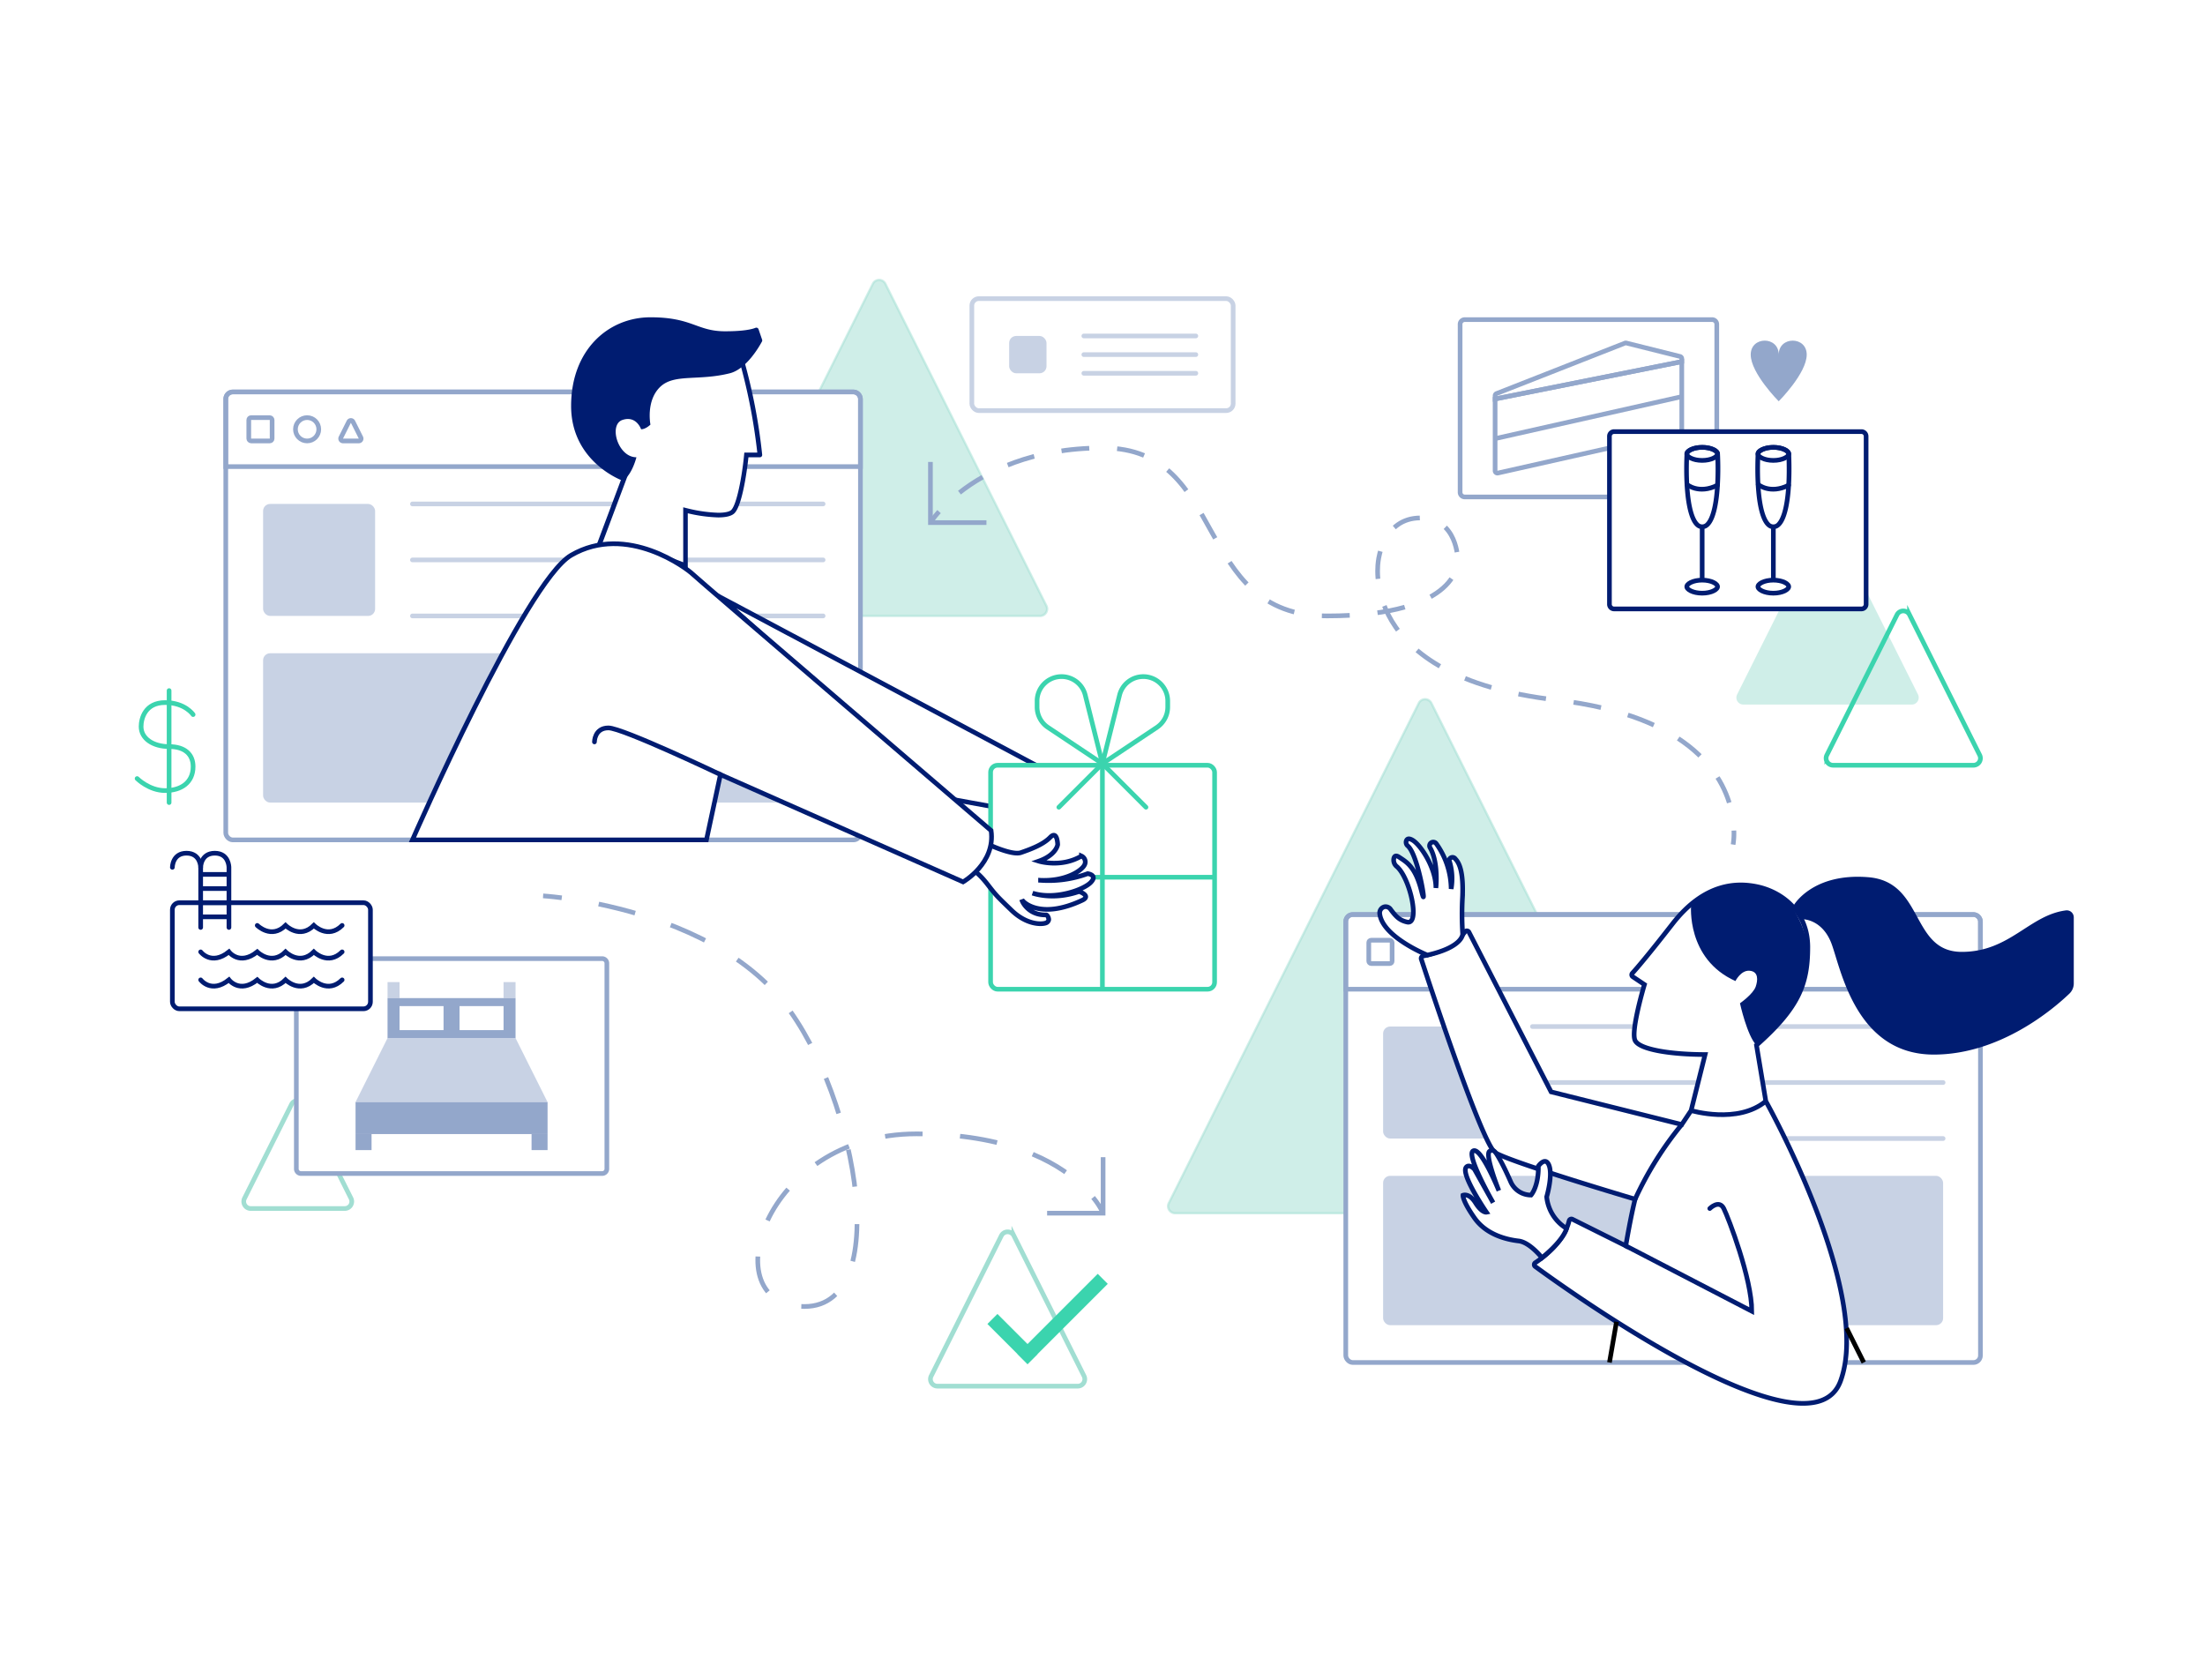 <svg xmlns="http://www.w3.org/2000/svg" viewBox="0 0 945 720"><defs><style>.cls-1,.cls-16,.cls-18,.cls-4,.cls-9{fill:#fff;}.cls-11,.cls-12,.cls-14,.cls-15,.cls-17,.cls-19,.cls-2,.cls-20,.cls-22,.cls-5,.cls-8{fill:none;}.cls-2,.cls-6{stroke:#a1ded2;}.cls-11,.cls-12,.cls-14,.cls-15,.cls-16,.cls-17,.cls-18,.cls-19,.cls-2,.cls-20,.cls-22,.cls-4,.cls-5,.cls-6,.cls-8,.cls-9{stroke-miterlimit:10;}.cls-11,.cls-12,.cls-14,.cls-15,.cls-16,.cls-17,.cls-18,.cls-19,.cls-2,.cls-20,.cls-22,.cls-4,.cls-5,.cls-8,.cls-9{stroke-width:2px;}.cls-10,.cls-3{fill:#93a7cb;}.cls-14,.cls-15,.cls-18,.cls-4{stroke:#001c71;}.cls-11,.cls-19,.cls-20,.cls-22,.cls-5,.cls-9{stroke:#93a7cb;}.cls-6,.cls-7{fill:#a1ded2;}.cls-10,.cls-11,.cls-22,.cls-6,.cls-7{opacity:0.5;}.cls-16,.cls-17,.cls-8{stroke:#3bd4ae;}.cls-11,.cls-15,.cls-17,.cls-18{stroke-linecap:round;}.cls-12{stroke:#000;}.cls-13{fill:#001c71;}.cls-19{stroke-dasharray:11.95 11.95;}.cls-20{stroke-dasharray:16.1 16.1;}.cls-21{fill:#3bd4ae;}</style></defs><g id="grayscale"><rect class="cls-1" width="945" height="720"/><path class="cls-2" d="M124.93,473.37l-20.15,40.29a3,3,0,0,0,2.68,4.34h40.29a3,3,0,0,0,2.69-4.34l-20.15-40.29A3,3,0,0,0,124.93,473.37Z"/><rect class="cls-1" x="126.96" y="410.9" width="133.11" height="92.1" rx="2"/><path class="cls-3" d="M258.08,411.9a1,1,0,0,1,1,1V501a1,1,0,0,1-1,1H129a1,1,0,0,1-1-1V412.9a1,1,0,0,1,1-1H258.08m0-2H129a3,3,0,0,0-3,3V501a3,3,0,0,0,3,3H258.08a3,3,0,0,0,3-3V412.9a3,3,0,0,0-3-3Z"/><path class="cls-3" d="M733.76,138a1,1,0,0,1,1,1v72a1,1,0,0,1-1,1h-106a1,1,0,0,1-1-1V139a1,1,0,0,1,1-1h106m0-2h-106a3,3,0,0,0-3,3v72a3,3,0,0,0,3,3h106a3,3,0,0,0,3-3V139a3,3,0,0,0-3-3Z"/><rect class="cls-4" x="73.87" y="386.92" width="84.89" height="45.48" rx="3"/><path class="cls-5" d="M640.76,171v30.75a1,1,0,0,0,1.22,1l78-17.55a1,1,0,0,0,.78-1V155Z"/><path class="cls-5" d="M640.76,171l80-16v-1.22a1,1,0,0,0-.76-1l-22.93-5.73a1,1,0,0,0-.61,0l-55.07,21.63a1,1,0,0,0-.63.93Z"/><path class="cls-6" d="M608.07,301.37,500.93,515.66a3,3,0,0,0,2.68,4.34H717.9a3,3,0,0,0,2.69-4.34L613.44,301.37A3,3,0,0,0,608.07,301.37Z"/><path class="cls-6" d="M374.08,121.66l-69,138a3,3,0,0,0,2.68,4.34h138a3,3,0,0,0,2.69-4.34l-69-138A3,3,0,0,0,374.08,121.66Z"/><path class="cls-7" d="M780.55,225.52l-36.07,72.14a3,3,0,0,0,2.68,4.34h72.15a3,3,0,0,0,2.68-4.34l-36.07-72.14A3,3,0,0,0,780.55,225.52Z"/><path class="cls-8" d="M813,263.52l-30.07,60.14a3,3,0,0,0,2.68,4.34h60.14a3,3,0,0,0,2.69-4.34l-30.07-60.14A3,3,0,0,0,813,263.52Z"/><path class="cls-2" d="M429.15,529.66,399.08,589.8a3,3,0,0,0,2.68,4.34H461.9a3,3,0,0,0,2.69-4.34l-30.07-60.14A3,3,0,0,0,429.15,529.66Z"/><rect class="cls-9" x="576.76" y="392" width="272" height="192" rx="3"/><path class="cls-5" d="M579.76,392h266a3,3,0,0,1,3,3v29a0,0,0,0,1,0,0h-272a0,0,0,0,1,0,0V395A3,3,0,0,1,579.76,392Z"/><rect class="cls-10" x="592.76" y="440" width="48" height="48" rx="3"/><line class="cls-11" x1="656.76" y1="440" x2="832.76" y2="440"/><line class="cls-11" x1="656.76" y1="464" x2="832.76" y2="464"/><line class="cls-11" x1="656.76" y1="488" x2="832.76" y2="488"/><rect class="cls-10" x="592.76" y="504" width="112" height="64" rx="3"/><rect class="cls-10" x="720.76" y="504" width="112" height="64" rx="3"/><rect class="cls-5" x="586.62" y="403" width="10" height="10" rx="1"/><path class="cls-12" d="M629.48,404.79l-3.38,6.76A1,1,0,0,0,627,413h6.77a1,1,0,0,0,.89-1.45l-3.38-6.76A1,1,0,0,0,629.48,404.79Z"/><rect class="cls-9" x="96.76" y="168" width="272" height="192" rx="3"/><path class="cls-5" d="M99.76,168h266a3,3,0,0,1,3,3v29a0,0,0,0,1,0,0h-272a0,0,0,0,1,0,0V171A3,3,0,0,1,99.76,168Z"/><rect class="cls-10" x="112.76" y="216" width="48" height="48" rx="3"/><line class="cls-11" x1="176.76" y1="216" x2="352.76" y2="216"/><line class="cls-11" x1="176.76" y1="240" x2="352.76" y2="240"/><line class="cls-11" x1="176.76" y1="264" x2="352.76" y2="264"/><rect class="cls-10" x="112.76" y="280" width="112" height="64" rx="3"/><rect class="cls-10" x="240.76" y="280" width="112" height="64" rx="3"/><rect class="cls-5" x="106.62" y="179" width="10" height="10" rx="1"/><circle class="cls-5" cx="131.62" cy="184" r="5"/><path class="cls-5" d="M149.48,180.79l-3.38,6.76A1,1,0,0,0,147,189h6.77a1,1,0,0,0,.89-1.45l-3.38-6.76A1,1,0,0,0,149.48,180.79Z"/><path class="cls-1" d="M293.76,242.48c-4.63-1.94-19.67-7.74-34-7.74-1.2,0-2.36,0-3.5.12L267.82,204l-7.92-21.8L283.22,155H318a244.84,244.84,0,0,1,7.65,40h-5.81l-.09.9c-.54,5.46-2.64,20.32-5.71,23.39-.68.68-2.31,1.49-6.25,1.49A63.29,63.29,0,0,1,295,219l-1.24-.31Z"/><path class="cls-13" d="M317.25,156a244.7,244.7,0,0,1,7.3,38H319l-.18,1.8c-.8,8-3,20.38-5.43,22.79-.35.35-1.61,1.19-5.54,1.19a62.3,62.3,0,0,1-12.56-1.72l-2.48-.62V241c-5.84-2.34-19.71-7.25-33-7.25-.68,0-1.36,0-2,0l10.9-29.08.26-.69-.25-.69L261,182.41,283.68,156h33.57m1.51-2h-36l-24,28,8,22-12,32a45.67,45.67,0,0,1,5-.26c16.83,0,35,8.26,35,8.26V220a64.11,64.11,0,0,0,13,1.78c3,0,5.62-.45,7-1.78,4-4,6-24,6-24h4.89a1,1,0,0,0,1-1.1,242.26,242.26,0,0,0-7.89-40.9Z"/><path class="cls-4" d="M664.76,468l56,14,4-6,6-24c-14,0-28-2-30-6s4-24,4-24l-5-3.35a1,1,0,0,1-.19-1.5c1.74-1.91,6.6-7.51,17.21-21.15,14-18,28.15-17.57,36-16,10,2,22,10,22,26s-4,26-22,42l4,24s46,82,32,120c-13.18,35.76-118.48-40.08-130.82-49.13a1,1,0,0,1,0-1.63c3.31-2.17,12.34-8.82,14.53-18a1,1,0,0,1,1.41-.64L696.76,534s2-12,4-20c0,0-54-16-60-20-5.59-3.73-28.53-73.38-31.65-82.92a1,1,0,0,1,.74-1.28c3.22-.67,12.73-3.18,18-10.41a1,1,0,0,1,1.69.12Z"/><path class="cls-14" d="M724.76,476s20,6,32-4"/><path class="cls-15" d="M732.76,518s4-4,6,0,12,30,12,44l-54-28"/><line class="cls-12" x1="692.79" y1="566.55" x2="689.77" y2="584"/><line class="cls-12" x1="791.41" y1="569.3" x2="798.76" y2="584"/><path class="cls-14" d="M720.76,482a147,147,0,0,0-20,32"/><path class="cls-13" d="M768.76,388s8-14,32-12,18,32,40,32c20.57,0,28.9-15.75,44.62-17.78a3,3,0,0,1,3.38,3v28.32a6,6,0,0,1-1.83,4.31c-6.48,6.23-29.48,26.17-58.17,26.17-34,0-40-38-44-48s-12-10-12-10Z"/><path class="cls-13" d="M724.76,388s-2.18,23,19,32.5c0,0,2.31-4.68,6-4.42,4,.28,3.61,4.15,2.69,6.81-1.12,3.23-6.75,7.14-6.75,7.14s3.07,14,7.07,18c0,0,36-26,16-58C768.76,390,752.76,366,724.76,388Z"/><path class="cls-4" d="M611.75,409.38s-19.27-7.76-20.44-17.73a2.71,2.71,0,0,1,2.13-3,2.64,2.64,0,0,1,2.64,1.28c2.23,2.94,3.68,4.54,7,5.29,5.66,1.25,1.27-18.92-4.47-23.81a3.57,3.57,0,0,1-1.25-3.53c.23-.9.84-1.45,2.27-.49,3.19,2.14,7,4.09,9.63,14.72,2.52,10.08-1.21-15.46-5.93-19.54a2,2,0,0,1-.61-2.24c.3-.75,1-1.23,2.77-.16,3.48,2.14,9.9,11.94,9.9,20.42,0,0,1.24-10.8-2.51-17.26a1.59,1.59,0,0,1,2.65-1.75l.06.09A33.91,33.91,0,0,1,621.92,381h0a25.26,25.26,0,0,0-.87-12.31,1.47,1.47,0,0,1,2.68-.54c1.87,1.88,3.5,6.05,3.06,16.27a130.85,130.85,0,0,0,.07,15.9S627.07,405.92,611.75,409.38Z"/><path class="cls-4" d="M671.39,526.55s-1,4.85-10.55,12.56c0,0-5.22-6.65-10-7.2s-13.72-2.47-18.93-9.88-4.93-9.71-4.93-9.71,2.64-1.13,5.38,3.26,4.68,4,4.68,4-11.32-16.53-8.62-19.35c1.36-1.43,3.49.95,3.49.95l8,14.32s-11.58-20.21-8.63-22.15c3.32-2.18,11.09,17,11.09,17s-6.12-15.36-4-16.87c1.72-1.24,2.61.29,4.46,3.57,1.58,2.83,3,5.88,4.54,9.33a9.53,9.53,0,0,0,8.79,5.86s3.26-3.51,3.14-12.42c0,0,3-4.33,4.56-.36,1.72,4.36-1,13.52-1,13.52A17.91,17.91,0,0,0,671.39,526.55Z"/><path class="cls-13" d="M326.62,145.6a1,1,0,0,1-.06.78c-1.1,2.05-6.65,11.83-13.8,13.62-13.72,3.43-24,0-30,6s-4,16-4,16-2,2-4,2c0,0-2-6-8-4s-2,16,6,16c0,0-2,8-6,10,0,0-22-7.92-22-32s16-38,34-38,19.83,6,32,6c8,0,11.55-.89,13-1.48a1,1,0,0,1,1.33.6Z"/><polygon class="cls-4" points="308.76 256 404.76 342 448.76 350 449.34 330.84 308.76 256"/><rect class="cls-16" x="424.54" y="328" width="96" height="96" rx="3"/><line class="cls-16" x1="472.46" y1="328" x2="472.46" y2="424"/><line class="cls-16" x1="520.46" y1="376" x2="424.46" y2="376"/><path class="cls-8" d="M444.46,300.48v2.58a10.49,10.49,0,0,0,4.67,8.72l23.33,15.55-7.35-29.39A10.48,10.48,0,0,0,455,290h0A10.48,10.48,0,0,0,444.46,300.48Z"/><path class="cls-8" d="M500.46,300.48v2.58a10.49,10.49,0,0,1-4.67,8.72l-23.33,15.55,7.35-29.39A10.48,10.48,0,0,1,490,290h0A10.48,10.48,0,0,1,500.46,300.48Z"/><polyline class="cls-17" points="453.79 346 472.46 327.33 491.13 346"/><path class="cls-18" d="M423.53,361.89s10.21,4.88,14,3.56,9.43-3.32,12.54-6.54,3.22,3.11,3.22,3.11-.56,4.44-8.11,7.09c0,0,9.54,3,18.31-2.2a2.77,2.77,0,0,1,1.33,3.77c-1.23,2.55-8.11,7.1-18.87,6.64a48.56,48.56,0,0,0,20.2-2.86s4.43.55,1.32,3.77-15.4,7.59-24.94,4.59c0,0,8.63,3.27,19.95-.71,0,0,5.38,1.87,1.33,3.77-18.21,8.53-25.3.42-25.3.42l-.32.12s2.51,5.92,10.13,5.73c.63,0,1.26,1.55,1.12,2.16a1.83,1.83,0,0,1-1.28,1.32c-1.89.66-8.21.77-14.64-5.45S427.07,384,423.19,379s-6.43-6.22-6.43-6.22Z"/><path class="cls-4" d="M176.76,360h126l6-28,104,46s14-8,12-22c0,0-126-108-128-110s-28-22-52-8C225.06,249.49,176.76,360,176.76,360Z"/><path class="cls-15" d="M254.76,318s0-6,6-6,48,20,48,20"/><path class="cls-5" d="M398.76,224a39.44,39.44,0,0,1,3.7-4.71"/><path class="cls-19" d="M411.2,211.15c11.32-8.9,31-19.15,61.56-19.15,54,0,38,72,96,72s56-24,56-24,0-18-16-18-18,18-18,18-10,50,76,60c59.66,6.94,73.12,34.09,75.77,50.07"/><path class="cls-5" d="M743.1,356a30.45,30.45,0,0,1-.34,6"/><polyline class="cls-5" points="398.76 198 398.76 224 422.76 224"/><path class="cls-5" d="M232.76,384s3,.18,8,.82"/><path class="cls-20" d="M256.58,387.5c22.32,4.64,55.29,15.15,76.18,38.5,32.94,36.81,52,134,12,134s-18-74,48-74c38.78,0,59.6,11.74,70.19,21.42"/><path class="cls-5" d="M468.46,513.28a31.08,31.08,0,0,1,4.3,6.72"/><polyline class="cls-5" points="472.76 496 472.76 520 448.76 520"/><path class="cls-17" d="M82.76,306.29s-3.43-5.15-12-5.15S60.47,308,60.47,311.43c0,5.14,5.15,8.57,12,8.57s10.29,3.43,10.29,8.57c0,6.86-5.14,10.29-12,10.29s-12-5.15-12-5.15"/><line class="cls-17" x1="72.47" y1="296" x2="72.47" y2="344"/><path class="cls-3" d="M762.31,152c0-8-12-8-12,0s12,20,12,20h0s12-12,12-20-12-8-12,0Z"/><rect class="cls-21" x="430.88" y="561.78" width="6.08" height="24.32" transform="translate(-278.74 474.93) rotate(-45)"/><rect class="cls-21" x="431.1" y="562.3" width="48.63" height="6.08" transform="translate(-266.37 487.61) rotate(-45)"/><rect class="cls-22" x="416.5" y="128" width="112" height="48" rx="3"/><rect class="cls-10" x="432.5" y="144" width="16" height="16" rx="3"/><line class="cls-11" x1="464.5" y1="144" x2="512.5" y2="144"/><line class="cls-11" x1="464.5" y1="160" x2="512.5" y2="160"/><line class="cls-11" x1="464.5" y1="152" x2="512.5" y2="152"/><rect class="cls-1" x="689.76" y="185" width="110" height="76" rx="2"/><path class="cls-13" d="M797.76,186a1,1,0,0,1,1,1v72a1,1,0,0,1-1,1h-106a1,1,0,0,1-1-1V187a1,1,0,0,1,1-1h106m0-2h-106a3,3,0,0,0-3,3v72a3,3,0,0,0,3,3h106a3,3,0,0,0,3-3V187a3,3,0,0,0-3-3Z"/><path class="cls-13" d="M729.5,192.75c3.64,0,5.5,1.37,5.59,1.79v.12a123.17,123.17,0,0,1,0,12.85c-.62,11.38-2.72,15.2-3.91,16.46a2.16,2.16,0,0,1-1.66.82,2.14,2.14,0,0,1-1.65-.82c-1.2-1.26-3.29-5.08-3.92-16.46-.37-6.72,0-12.79,0-12.85v-.11c.09-.43,2-1.8,5.59-1.8m0-2c-4.19,0-7.59,1.69-7.59,3.79,0,0-1.89,32.25,7.59,32.25s7.59-32.25,7.59-32.25c0-2.1-3.4-3.79-7.59-3.79Z"/><path class="cls-13" d="M729.5,192.75c3.64,0,5.5,1.37,5.59,1.78-.09.44-2,1.81-5.59,1.81s-5.5-1.37-5.59-1.79c.09-.43,2-1.8,5.59-1.8m0-2c-4.19,0-7.59,1.69-7.59,3.79s3.4,3.8,7.59,3.8,7.59-1.7,7.59-3.8-3.4-3.79-7.59-3.79Z"/><path class="cls-13" d="M729.5,249.66c3.64,0,5.5,1.37,5.59,1.79-.09.43-2,1.8-5.59,1.8s-5.5-1.37-5.59-1.78c.09-.44,2-1.81,5.59-1.81m0-2c-4.19,0-7.59,1.7-7.59,3.8s3.4,3.79,7.59,3.79,7.59-1.69,7.59-3.79-3.4-3.8-7.59-3.8Z"/><line class="cls-15" x1="729.5" y1="226.79" x2="729.5" y2="248"/><path class="cls-13" d="M760,192.75c3.64,0,5.5,1.37,5.59,1.79v.12c0,.06.35,6.13,0,12.85-.63,11.38-2.73,15.2-3.92,16.46a2.08,2.08,0,0,1-3.31,0c-1.19-1.26-3.29-5.08-3.92-16.46-.37-6.72,0-12.79,0-12.85v-.11c.1-.43,2-1.8,5.59-1.8m0-2c-4.19,0-7.59,1.69-7.59,3.79,0,0-1.89,32.25,7.59,32.25s7.59-32.25,7.59-32.25c0-2.1-3.39-3.79-7.59-3.79Z"/><path class="cls-13" d="M760,192.75c3.64,0,5.5,1.37,5.59,1.78-.09.44-2,1.81-5.59,1.81s-5.49-1.37-5.59-1.79c.1-.43,2-1.8,5.59-1.8m0-2c-4.19,0-7.59,1.69-7.59,3.79s3.4,3.8,7.59,3.8,7.59-1.7,7.59-3.8-3.39-3.79-7.59-3.79Z"/><path class="cls-13" d="M760,249.66c3.64,0,5.5,1.37,5.59,1.79-.09.43-2,1.8-5.59,1.8s-5.49-1.37-5.59-1.78c.1-.44,2-1.81,5.59-1.81m0-2c-4.19,0-7.59,1.7-7.59,3.8s3.4,3.79,7.59,3.79,7.59-1.69,7.59-3.79-3.39-3.8-7.59-3.8Z"/><line class="cls-15" x1="760.01" y1="226.79" x2="760.01" y2="248"/><path class="cls-15" d="M723,207.66s5,4.34,13,.34"/><path class="cls-15" d="M753.52,207.66s5,4.34,13,.34"/><line class="cls-5" x1="640.76" y1="188" x2="720.76" y2="170"/><rect class="cls-3" x="152.38" y="472.38" width="82.29" height="13.71"/><rect class="cls-3" x="152.38" y="486.1" width="6.86" height="6.86"/><rect class="cls-3" x="227.81" y="486.1" width="6.86" height="6.86"/><rect class="cls-3" x="166.09" y="427.81" width="54.86" height="17.14"/><rect class="cls-10" x="166.09" y="420.95" width="5.14" height="6.86"/><rect class="cls-10" x="215.81" y="420.95" width="5.14" height="6.86"/><rect class="cls-1" x="171.23" y="431.24" width="18.86" height="10.29"/><rect class="cls-1" x="196.95" y="431.24" width="18.86" height="10.29"/><polygon class="cls-10" points="234.66 472.38 152.38 472.38 166.09 444.95 220.95 444.95 234.66 472.38"/><path class="cls-15" d="M73.87,371.76s0-6.06,6.06-6.06S86,371.76,86,371.76v25.77"/><path class="cls-15" d="M86,371.76s0-6.06,6.06-6.06,6.06,6.06,6.06,6.06v25.77"/><line class="cls-14" x1="86" y1="374.79" x2="98.12" y2="374.79"/><line class="cls-14" x1="86" y1="380.86" x2="98.12" y2="380.86"/><line class="cls-14" x1="86" y1="386.92" x2="98.12" y2="386.92"/><line class="cls-14" x1="86" y1="392.98" x2="98.12" y2="392.98"/><path class="cls-15" d="M86,408s4.54,6.07,12.12,0c0,0,4.55,6.07,12.13,0,0,0,6.06,6.07,12.13,0,0,0,6.06,6.07,12.12,0,0,0,6.07,6.07,12.13,0"/><path class="cls-15" d="M110.25,396.66s6.06,6.06,12.13,0c0,0,6.06,6.06,12.12,0,0,0,6.07,6.06,12.13,0"/><path class="cls-15" d="M86,420s4.54,6.07,12.12,0c0,0,4.55,6.07,12.13,0,0,0,6.06,6.07,12.13,0,0,0,6.06,6.07,12.12,0,0,0,6.07,6.07,12.13,0"/></g></svg>